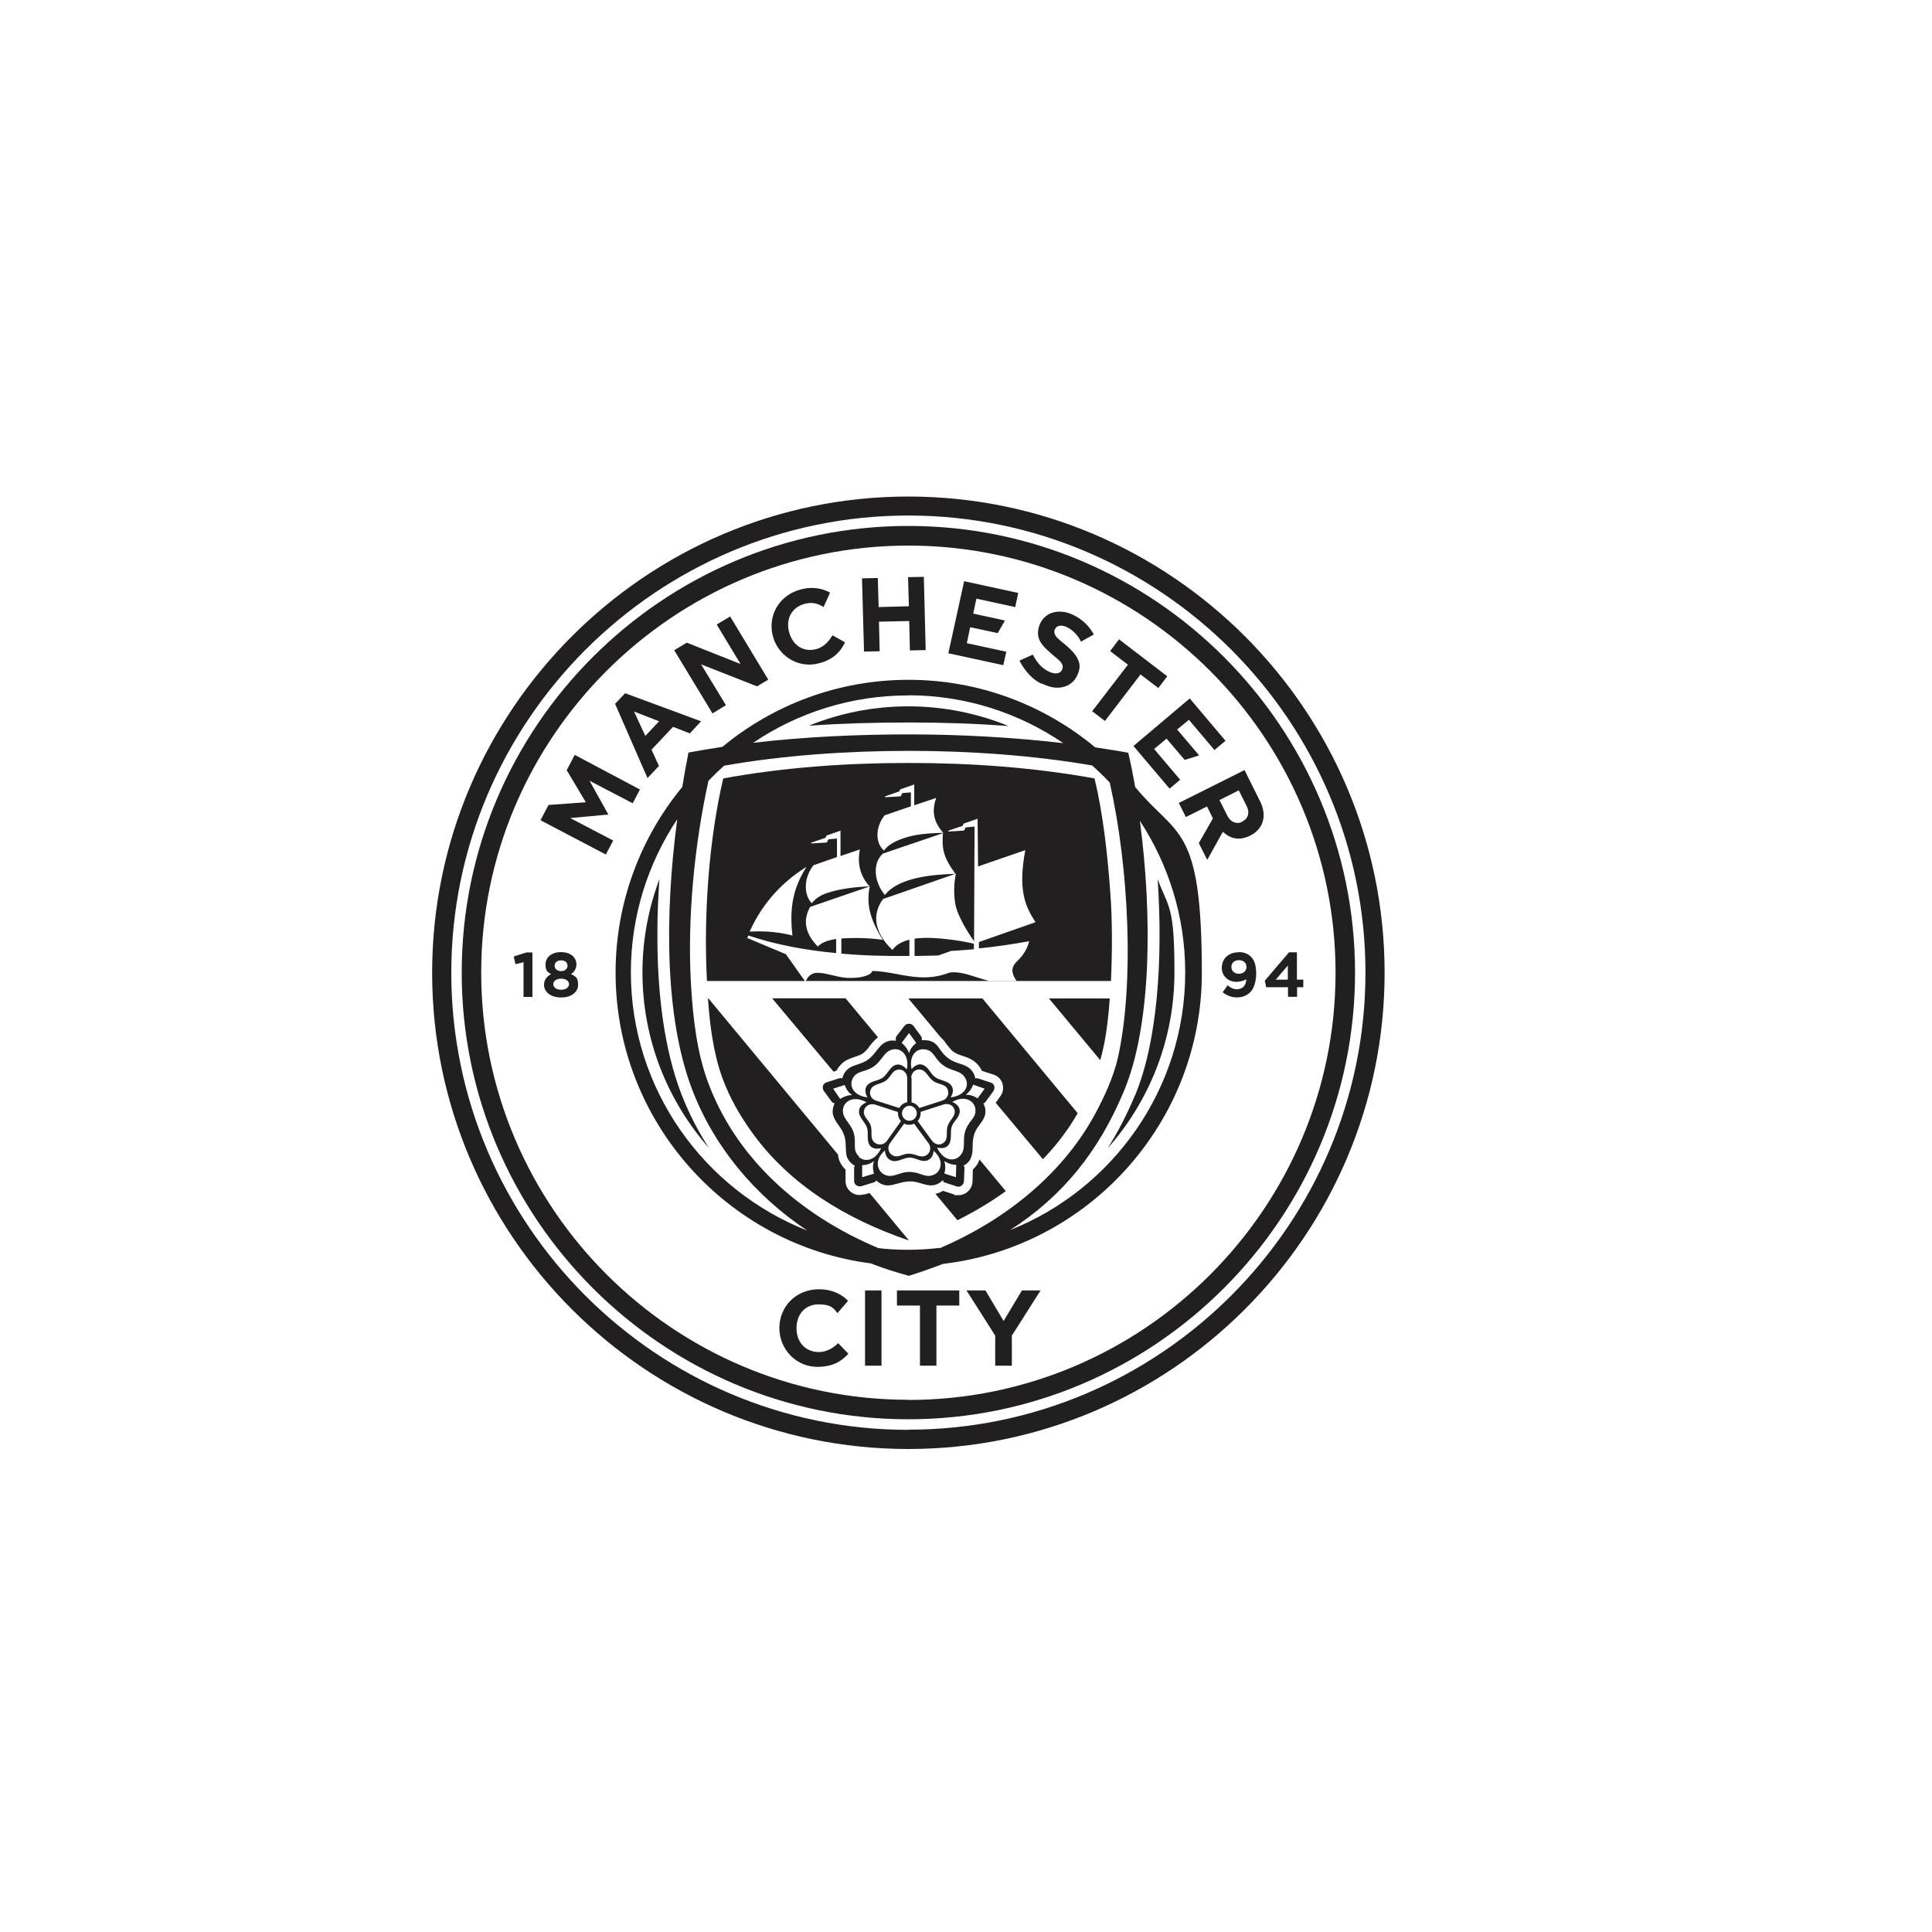 <svg width="160" height="160" viewBox="0 0 160 160" fill="none" xmlns="http://www.w3.org/2000/svg">
<path d="M73.002 106.868H71.639V113.1H73.002V106.868Z" fill="#221F20"/>
<path d="M74.281 108.12H76.187V113.1H77.551V108.12H79.443V106.868H74.281V108.12Z" fill="#221F20"/>
<path d="M83.115 109.4L81.612 106.868H80.04L82.419 110.61V113.1H83.797V110.61L86.176 106.868H84.631L83.115 109.4Z" fill="#221F20"/>
<path d="M67.827 111.973C66.728 111.973 65.963 111.18 65.963 109.998C65.963 108.815 66.714 108.022 67.785 108.022C68.856 108.022 69.037 108.356 69.357 108.745L70.234 107.73C69.65 107.118 68.801 106.77 67.827 106.77C65.921 106.77 64.544 108.203 64.544 109.984C64.544 111.764 65.977 113.267 67.827 113.197C69.26 113.142 69.817 112.557 70.262 112.112L69.413 111.236C69.065 111.583 68.481 111.973 67.827 111.973Z" fill="#221F20"/>
<path d="M90.448 58.901L91.505 59.707L94.454 55.854L95.929 56.981L96.666 56.007L92.673 52.946L91.936 53.92L93.411 55.047L90.448 58.901Z" fill="#221F20"/>
<path d="M67.993 54.893C69.329 54.448 69.69 53.739 69.983 53.196L68.939 52.612C68.703 53.029 68.272 53.558 67.659 53.739C66.63 54.045 65.684 53.516 65.364 52.403C65.044 51.318 65.531 50.358 66.532 50.038C67.284 49.802 67.799 50.01 68.202 50.275L68.745 49.078C68.021 48.675 67.131 48.564 66.213 48.842C64.432 49.37 63.541 51.096 64.028 52.765C64.515 54.434 66.282 55.45 67.993 54.879V54.893Z" fill="#221F20"/>
<path d="M50.381 67.456L48.823 64.659L52.398 66.524L52.996 65.383L47.599 62.517L46.931 63.783L48.517 66.44L45.428 66.663L44.761 67.929L50.172 70.767L50.784 69.612L47.223 67.748L50.381 67.456Z" fill="#221F20"/>
<path d="M60.12 58.4L58.061 55.019L62.693 56.841L63.625 56.285L60.467 51.054L59.354 51.722L61.33 54.991L56.878 53.224L55.835 53.85L59.007 59.081L60.12 58.4Z" fill="#221F20"/>
<path d="M72.849 53.934L72.793 51.485L75.298 51.43L75.353 53.864L76.661 53.837L76.508 47.771L75.2 47.799L75.27 50.206L72.766 50.275L72.696 47.868L71.388 47.896L71.555 53.962L72.849 53.934Z" fill="#221F20"/>
<path d="M83.337 53.975L80.068 53.266L80.346 51.944L82.628 52.431L83.226 51.388L80.597 50.817L80.861 49.579L84.075 50.275L84.325 49.106L79.846 48.132L78.538 54.1L83.087 55.088L83.337 53.975Z" fill="#221F20"/>
<path d="M96.86 65.313L97.736 64.576L95.58 62.03L96.609 61.168L98.112 62.934L99.308 62.559L97.486 60.416L98.46 59.61L100.574 62.114L101.492 61.349L98.529 57.843L93.869 61.78L96.86 65.313Z" fill="#221F20"/>
<path d="M103.051 63.783L97.625 66.496L98.209 67.664L99.962 66.788L100.449 67.776L99.281 69.821L99.976 71.212L101.27 68.888C101.451 69.014 102.202 69.848 103.496 69.222C104.734 68.624 104.887 67.428 104.372 66.398L103.064 63.769L103.051 63.783ZM102.884 68.054C102.383 68.304 101.896 68.054 101.659 67.581L100.992 66.259L102.591 65.452L103.259 66.788C103.51 67.303 103.37 67.803 102.87 68.04L102.884 68.054Z" fill="#221F20"/>
<path d="M54.583 63.449L53.957 62.086L55.737 60.194L57.129 60.736L58.061 59.735L51.773 57.412L50.938 58.288L53.623 64.437L54.555 63.449H54.583ZM52.51 58.928L54.583 59.735L53.442 60.945L52.51 58.928Z" fill="#221F20"/>
<path d="M86.273 56.605C86.676 56.799 87.108 56.953 87.567 56.953C88.193 56.953 88.819 56.674 89.153 56.048C89.375 55.631 89.459 55.241 89.375 54.907C89.18 54.087 88.276 53.447 87.72 52.974C87.275 52.598 87.275 52.32 87.358 52.125C87.553 51.694 88.067 51.791 88.374 51.944C88.916 52.209 89.375 52.765 89.514 53.141L90.585 52.542C90.182 51.819 89.653 51.304 88.86 50.915C87.831 50.414 86.551 50.595 86.092 51.749C85.911 52.222 85.925 52.654 86.092 53.029C86.342 53.544 86.871 53.962 87.288 54.323C87.692 54.671 88.234 55.019 87.914 55.533C87.692 55.881 87.191 55.798 86.774 55.575C86.273 55.297 85.897 54.921 85.535 54.212L84.423 54.713C84.84 55.492 85.424 56.229 86.231 56.619L86.273 56.605Z" fill="#221F20"/>
<path d="M42.549 79.211L42.688 79.851L43.356 79.684V82.564H44.093V78.877H43.593L42.549 79.211Z" fill="#221F20"/>
<path d="M47.293 80.672C47.585 80.477 47.738 80.185 47.738 79.865C47.738 79.295 47.265 78.85 46.458 78.85C45.651 78.85 45.178 79.309 45.178 79.865C45.178 80.422 45.345 80.491 45.638 80.672C45.262 80.867 45.053 81.187 45.053 81.549C45.053 82.133 45.582 82.606 46.472 82.606C47.363 82.606 47.877 82.133 47.877 81.549C47.877 80.964 47.669 80.853 47.279 80.672H47.293ZM46.472 79.531C46.806 79.531 47.001 79.726 47.001 79.977C47.001 80.227 46.806 80.422 46.472 80.422C46.138 80.422 45.93 80.227 45.93 79.977C45.93 79.726 46.124 79.531 46.472 79.531ZM46.472 81.966C46.069 81.966 45.818 81.757 45.818 81.507C45.818 81.256 46.069 81.048 46.472 81.048C46.876 81.048 47.126 81.256 47.126 81.507C47.126 81.757 46.876 81.966 46.472 81.966Z" fill="#221F20"/>
<path d="M107.405 81.131V78.863H106.751L104.748 81.214L104.859 81.757H106.667V82.55H107.419V81.757H107.933V81.131H107.419H107.405ZM106.653 81.131H105.652L106.653 79.962V81.131Z" fill="#221F20"/>
<path d="M102.591 78.863C101.812 78.863 101.228 79.308 101.186 80.088C101.144 80.783 101.687 81.312 102.382 81.312C102.647 81.312 102.953 81.242 103.217 81.103C103.175 81.701 102.855 81.896 102.48 81.924C102.202 81.938 101.909 81.826 101.673 81.59L101.256 82.174C102.021 82.814 103.259 82.745 103.746 81.896C103.982 81.479 104.108 80.755 103.982 80.032C103.871 79.336 103.37 78.835 102.577 78.849L102.591 78.863ZM102.605 80.644C102.216 80.644 101.979 80.394 101.979 80.074C101.979 79.754 102.216 79.517 102.605 79.517C102.995 79.517 103.231 79.768 103.231 80.074C103.231 80.38 102.995 80.644 102.605 80.644Z" fill="#221F20"/>
<path d="M75.228 43.556C54.847 43.556 38.237 60.18 38.237 80.547C38.237 100.913 54.861 117.538 75.228 117.538C95.594 117.538 112.219 100.913 112.219 80.547C112.219 60.18 95.608 43.556 75.228 43.556ZM75.228 115.924C55.752 115.924 39.851 100.037 39.851 80.547C39.851 61.056 55.752 45.183 75.228 45.183C94.704 45.183 110.605 61.07 110.605 80.561C110.605 100.051 94.718 115.938 75.228 115.938V115.924Z" fill="#221F20"/>
<path d="M75.227 41.121C53.511 41.121 35.788 58.831 35.788 80.561C35.788 102.291 53.497 120 75.227 120C96.957 120 114.667 102.291 114.667 80.561C114.667 58.831 96.957 41.121 75.227 41.121ZM75.227 118.414C54.374 118.414 37.374 101.4 37.374 80.561C37.374 59.721 54.388 42.693 75.227 42.693C96.067 42.693 113.081 59.707 113.081 80.547C113.081 101.386 96.067 118.4 75.227 118.4V118.414Z" fill="#221F20"/>
<path d="M93.41 62.337C92.52 62.169 91.615 62.03 90.697 61.891C86.496 58.4 81.098 56.299 75.241 56.299C69.385 56.299 64.015 58.386 59.827 61.85C58.881 61.989 57.949 62.156 57.017 62.323C56.836 63.255 56.655 64.215 56.502 65.174C53.052 69.362 50.98 74.732 50.98 80.561C50.98 92.873 60.217 103.084 72.111 104.628C73.141 105.031 74.184 105.365 75.269 105.657C76.257 105.351 77.189 105.017 78.093 104.67C90.141 103.264 99.531 92.984 99.531 80.575C99.531 68.165 97.458 69.376 94.008 65.174C93.841 64.187 93.646 63.241 93.438 62.337H93.41ZM75.2 57.579C79.957 57.579 84.381 59.039 88.054 61.544C83.867 61.057 79.512 60.82 75.269 60.82C71.026 60.82 66.63 61.015 62.373 61.516C66.032 59.039 70.456 57.593 75.186 57.593L75.2 57.579ZM52.245 80.533C52.245 75.845 53.664 71.49 56.085 67.846C55.028 75.831 55.069 84.261 57.295 90.16C59.104 94.931 62.498 99.021 66.867 101.915C58.325 98.562 52.245 90.229 52.245 80.519V80.533ZM77.801 103.348C76.953 103.445 76.09 103.501 75.213 103.501C74.337 103.501 73.544 103.459 72.737 103.362C66.074 100.552 60.871 95.794 58.589 89.506C57.755 87.21 57.393 84.484 57.226 81.548C56.906 76.123 57.504 69.946 58.673 64.66C59.09 64.228 59.521 63.811 59.98 63.408C64.808 62.559 70.164 62.183 75.255 62.183C80.347 62.183 85.606 62.559 90.447 63.394C90.948 63.839 91.434 64.312 91.907 64.813C93.507 71.922 93.939 81.437 92.589 87.558C92.213 89.228 91.421 90.911 90.628 92.372C87.831 97.463 82.976 101.178 77.815 103.376L77.801 103.348ZM98.154 80.533C98.154 90.201 92.13 98.507 83.644 101.873C88.026 99.063 91.003 95.335 93.076 90.368C95.371 84.901 95.441 75.803 94.398 67.971C96.763 71.588 98.154 75.9 98.154 80.519V80.533Z" fill="#221F20"/>
<path d="M69.023 88.755L69.273 88.671C69.385 88.449 69.552 88.24 69.746 88.059C70.052 87.767 70.456 87.642 70.818 87.516C71.068 87.433 71.305 87.35 71.458 87.238C71.68 87.071 71.861 86.863 72.028 86.626C72.209 86.39 72.418 86.125 72.71 85.903L70.025 82.675H63.945L69.023 88.741V88.755Z" fill="#221F20"/>
<path d="M91.113 87.808C91.252 87.335 91.364 86.849 91.461 86.376C91.656 85.36 91.809 84.08 91.906 82.689H86.87L91.127 87.808H91.113Z" fill="#221F20"/>
<path d="M71.54 98.91C71.429 98.938 71.304 98.966 71.192 98.966C70.552 98.966 70.024 98.451 70.024 97.825V96.865C69.843 96.684 69.676 96.475 69.565 96.239C69.467 96.044 69.425 95.835 69.398 95.613L58.672 82.689H58.63C58.783 84.873 59.075 87.182 59.799 89.2C60.439 90.966 61.315 92.455 62.344 93.874C65.433 98.131 70.066 100.955 75.241 102.722C75.241 102.722 75.254 102.722 75.268 102.722L72.013 98.799L71.54 98.938V98.91Z" fill="#221F20"/>
<path d="M65.03 79.003L61.886 77.681L61.97 77.472C64.237 78.237 66.672 78.683 69.245 78.933V77.764C68.647 77.848 68.049 78.029 67.729 78.391C66.616 77.25 66.505 76.165 67.089 75.107L72.028 73.41C70.929 73.438 69.704 73.591 68.772 73.869C68.285 74.008 67.673 74.231 67.228 74.801C66.546 74.092 66.546 72.715 67.367 71.657L69.315 70.976V69.445L68.675 69.501C68.48 69.515 68.605 69.779 68.383 69.779L67.214 69.849C67.159 69.849 67.145 69.793 67.2 69.779L68.341 69.39C68.452 69.348 68.355 69.237 68.494 69.181L69.607 68.791V70.892L71.207 70.35C70.97 71.643 71.29 72.603 72.028 73.424C71.903 73.953 71.861 74.787 72.055 75.525C72.236 76.234 72.556 76.958 73.113 77.834C72.083 77.681 70.762 77.639 69.677 77.723V78.975C71.513 79.142 73.391 79.183 75.311 79.169V77.82C74.74 77.959 74.226 78.224 73.906 78.669C72.57 77.403 72.083 75.886 73.127 74.454L79.164 72.353C79.011 73.007 78.942 74.175 79.164 75.093C79.373 75.886 80.013 77.027 80.667 77.945L80.709 68.458L80.041 68.513C79.846 68.527 79.971 68.791 79.749 68.791L78.58 68.861C78.524 68.861 78.51 68.805 78.552 68.791L79.693 68.402C79.804 68.36 79.707 68.249 79.846 68.193L80.959 67.804L81.001 71.755L84.91 70.405C84.27 73.8 84.952 75.121 85.758 76.373L81.07 78.015V78.543C82.573 78.391 83.95 78.182 85.23 77.945C85.118 78.432 84.924 78.766 84.715 79.058C84.353 79.559 83.992 79.74 83.88 80.129C83.797 80.408 83.839 80.728 84.186 81.228H81.863C81.251 81.061 80.667 80.853 80.124 80.7C79.47 80.519 78.886 80.477 78.594 80.561C77.759 80.881 76.98 80.964 76.229 80.936C74.866 80.881 73.6 80.436 72.236 80.408C72.153 80.811 71.123 81.048 70.08 80.978C69.19 80.909 68.23 80.491 67.548 80.575C67.159 80.616 66.894 80.895 66.741 81.242H92.005C92.116 78.808 92.116 76.206 91.963 74.106C91.74 70.906 91.351 67.345 90.641 64.465C85.564 63.547 80.403 63.185 75.241 63.185C70.08 63.185 64.947 63.547 59.897 64.465C58.714 69.473 58.255 75.803 58.547 81.242H66.658L65.058 78.989L65.03 79.003ZM73.252 67.525L75.436 66.774V65.62L74.796 65.675C74.601 65.689 74.727 65.954 74.504 65.954L73.335 66.023C73.28 66.023 73.266 65.967 73.322 65.94L74.448 65.55C74.56 65.508 74.462 65.397 74.601 65.355L75.714 64.966V66.691L77.537 66.079C77.105 67.261 77.384 68.151 78.121 68.972C77.189 68.986 76.215 69.056 75.408 69.251C74.615 69.445 73.6 69.835 73.21 70.447C72.528 69.863 72.431 68.597 73.252 67.525ZM73.099 70.697L78.093 69C77.982 70.308 78.135 71.003 79.123 72.367C77.453 72.422 74.49 72.589 73.28 74.12C72.32 72.951 72.292 71.435 73.099 70.711V70.697ZM66.769 71.824C65.726 73.48 65.35 75.107 65.628 77.472C64.724 77.25 63.625 77.069 62.081 77.152C63.152 74.76 64.822 73.021 66.755 71.81L66.769 71.824Z" fill="#221F20"/>
<path d="M78.774 78.752C79.428 78.71 80.054 78.668 80.652 78.613V78.154C79.414 77.861 77.383 77.583 76.075 77.695C75.964 77.695 75.853 77.722 75.742 77.736V79.169C76.395 79.169 77.049 79.141 77.703 79.127L78.76 78.752H78.774Z" fill="#221F20"/>
<path d="M78.107 97.853C78.149 97.895 78.163 97.909 78.219 97.922L79.234 98.256C79.512 98.354 79.818 98.131 79.832 97.797L79.874 96.754C79.874 96.684 79.874 96.642 79.832 96.587L79.804 96.531C80.152 96.35 80.333 96.1 80.43 95.836C80.653 95.251 80.444 94.611 80.695 93.888C80.917 93.248 81.418 92.928 81.571 92.358C81.641 92.093 81.627 91.704 81.432 91.37H81.474C81.543 91.328 81.571 91.328 81.613 91.259L82.253 90.382C82.448 90.104 82.35 89.756 82.072 89.659L81.001 89.311C80.931 89.297 80.889 89.283 80.82 89.297H80.764C80.723 89.061 80.611 88.741 80.277 88.463C79.79 88.059 79.165 88.129 78.497 87.614C77.857 87.127 77.773 86.598 77.3 86.32C77.008 86.153 76.633 86.125 76.34 86.139V86.028C76.34 85.958 76.34 85.903 76.299 85.847L75.659 84.971C75.492 84.734 75.088 84.706 74.894 84.971L74.24 85.819C74.198 85.875 74.198 85.917 74.184 85.986V86.195C73.753 86.111 73.433 86.251 73.238 86.362C72.696 86.696 72.487 87.336 71.847 87.781C71.346 88.142 70.595 88.184 70.205 88.546C69.955 88.769 69.83 89.005 69.76 89.297H69.677C69.607 89.269 69.566 89.283 69.496 89.297L68.425 89.645C68.147 89.742 68.035 90.09 68.244 90.368L68.884 91.245C68.925 91.3 68.953 91.314 69.023 91.342L69.12 91.37C69.009 91.606 68.898 91.996 68.995 92.344C69.148 92.956 69.691 93.332 69.927 94.069C70.122 94.653 69.969 95.502 70.178 95.905C70.331 96.197 70.525 96.392 70.79 96.545L70.762 96.615C70.734 96.67 70.734 96.684 70.734 96.74V97.811C70.734 98.103 71.04 98.326 71.36 98.228L72.362 97.922C72.431 97.909 72.459 97.881 72.515 97.825L72.57 97.769C73.558 98.632 74.198 97.839 75.408 97.839C76.382 97.839 77.12 98.646 78.079 97.742L78.135 97.825L78.107 97.853ZM79.165 97.491L78.205 97.185C78.316 96.809 78.302 96.476 78.205 96.156C78.469 96.337 78.775 96.448 79.192 96.476L79.165 97.491ZM80.597 89.826L81.543 90.16L80.959 90.967C80.639 90.744 80.319 90.66 79.985 90.66C80.25 90.466 80.444 90.201 80.597 89.826ZM76.535 86.891C77.37 87.002 77.314 87.572 78.024 88.156C78.747 88.755 79.582 88.588 79.957 89.311C80.277 89.909 79.957 90.716 78.733 90.883C78.998 90.41 78.956 90.104 78.733 89.84C78.441 89.492 77.801 89.478 77.439 89.2C77.022 88.894 76.911 88.365 76.41 88.184C76.104 88.059 75.742 88.24 75.492 88.546C75.255 87.391 75.923 86.821 76.535 86.904V86.891ZM75.923 92.205C75.923 92.539 75.645 92.817 75.311 92.817C74.977 92.817 74.699 92.539 74.699 92.205C74.699 91.871 74.977 91.579 75.311 91.579C75.645 91.579 75.923 91.857 75.923 92.205ZM75.464 89.269C75.464 88.81 75.853 88.476 76.285 88.588C76.716 88.699 76.827 89.158 77.245 89.492C77.648 89.812 78.177 89.742 78.413 90.104C78.678 90.521 78.483 90.994 78.038 91.147L76.132 91.76C75.993 91.523 75.77 91.342 75.492 91.3V89.283L75.464 89.269ZM75.116 91.287C74.838 91.342 74.602 91.523 74.476 91.76L72.543 91.147C72.097 91.008 71.916 90.521 72.153 90.146C72.389 89.77 72.862 89.812 73.322 89.52C73.753 89.242 73.836 88.755 74.24 88.615C74.727 88.463 75.13 88.81 75.13 89.297V91.273L75.116 91.287ZM72.487 91.481L74.365 92.093C74.365 92.135 74.365 92.163 74.365 92.205C74.365 92.455 74.462 92.678 74.615 92.845L73.447 94.486C73.183 94.862 72.64 94.876 72.348 94.542C72.056 94.208 72.25 93.777 72.125 93.262C71.986 92.775 71.541 92.539 71.541 92.121C71.541 91.606 72.028 91.342 72.487 91.481ZM73.711 94.667L74.88 93.053C75.005 93.123 75.144 93.151 75.297 93.151C75.45 93.151 75.575 93.123 75.701 93.053L76.897 94.681C77.175 95.057 77.022 95.557 76.619 95.724C76.201 95.891 75.867 95.571 75.325 95.543C74.81 95.516 74.462 95.864 74.059 95.738C73.572 95.571 73.433 95.057 73.711 94.667ZM75.993 92.845C76.146 92.678 76.243 92.455 76.243 92.205C76.243 91.954 76.243 92.121 76.243 92.079L78.149 91.467C78.594 91.328 79.025 91.579 79.067 92.01C79.109 92.455 78.692 92.706 78.497 93.206C78.316 93.679 78.525 94.152 78.274 94.5C77.968 94.904 77.453 94.848 77.175 94.458L75.993 92.831V92.845ZM75.297 85.569L75.881 86.376C75.561 86.612 75.38 86.891 75.283 87.21C75.172 86.904 74.991 86.64 74.671 86.362L75.283 85.555L75.297 85.569ZM70.581 89.381C70.943 88.629 71.527 88.852 72.292 88.365C73.085 87.864 73.169 87.043 73.975 86.904C74.643 86.779 75.325 87.405 75.102 88.56C74.741 88.17 74.434 88.087 74.115 88.212C73.697 88.379 73.489 88.977 73.113 89.242C72.682 89.548 72.139 89.492 71.805 89.895C71.597 90.16 71.638 90.563 71.847 90.883C70.678 90.744 70.317 89.923 70.595 89.367L70.581 89.381ZM68.995 90.16L69.955 89.854C70.08 90.229 70.289 90.494 70.567 90.688C70.247 90.688 69.927 90.786 69.579 91.008L69.009 90.174L68.995 90.16ZM72.376 97.199L71.402 97.491V96.49C71.791 96.49 72.111 96.364 72.376 96.156C72.278 96.462 72.264 96.796 72.376 97.199ZM71.151 95.794C70.553 95.21 70.943 94.764 70.72 93.888C70.484 92.984 69.705 92.65 69.816 91.843C69.913 91.175 70.72 90.702 71.763 91.287C71.277 91.509 71.124 91.76 71.138 92.121C71.165 92.566 71.666 92.956 71.805 93.401C71.958 93.888 71.736 94.403 72.028 94.848C72.209 95.126 72.598 95.182 72.974 95.084C72.487 96.156 71.597 96.253 71.138 95.822L71.151 95.794ZM77.425 97.241C76.688 97.63 76.34 97.115 75.436 97.06C74.504 96.99 73.989 97.63 73.252 97.282C72.654 96.99 72.362 96.072 73.28 95.279C73.349 95.822 73.572 96.058 73.92 96.142C74.351 96.253 74.88 95.864 75.325 95.864C75.84 95.864 76.257 96.253 76.758 96.114C77.078 96.03 77.3 95.697 77.314 95.307C78.191 96.044 77.968 96.949 77.425 97.241ZM77.606 95.043C78.135 95.14 78.427 95.043 78.608 94.737C78.844 94.347 78.678 93.749 78.817 93.304C78.984 92.817 79.457 92.566 79.484 92.038C79.498 91.704 79.234 91.398 78.858 91.259C79.888 90.674 80.653 91.161 80.764 91.76C80.903 92.58 80.319 92.692 79.985 93.54C79.638 94.417 80.083 95.154 79.471 95.752C78.984 96.225 78.107 96.114 77.606 95.043Z" fill="#221F20"/>
<path d="M93.98 90.744C93.326 92.316 92.575 93.749 91.74 95.085C95.176 91.203 97.263 86.098 97.263 80.519C97.263 74.941 96.776 75.219 95.872 72.812C96.317 79.476 95.858 86.278 93.994 90.73L93.98 90.744Z" fill="#221F20"/>
<path d="M54.444 77.027C54.444 75.664 54.513 74.259 54.61 72.812C53.706 75.219 53.205 77.82 53.205 80.519C53.205 86.084 55.278 91.161 58.7 95.057C57.768 93.61 56.989 92.08 56.391 90.508C55.056 86.974 54.402 82.439 54.444 77.027Z" fill="#221F20"/>
<path d="M83.519 60.124C80.959 59.081 78.163 58.497 75.227 58.497C72.292 58.497 69.537 59.067 66.992 60.096C69.621 59.916 72.376 59.832 75.283 59.832C78.191 59.832 80.848 59.929 83.519 60.124Z" fill="#221F20"/>
<path d="M81.098 96.086C80.987 96.392 80.806 96.642 80.569 96.851L80.541 97.825C80.514 98.478 80.013 98.979 79.373 98.979C78.733 98.979 79.136 98.965 79.025 98.924L78.093 98.618C77.898 98.743 77.676 98.826 77.467 98.868L79.29 101.052C80.695 100.357 82.044 99.55 83.296 98.645L81.112 96.016C81.112 96.044 81.098 96.058 81.084 96.086H81.098Z" fill="#221F20"/>
<path d="M81.362 82.689H75.227L77.939 85.944C78.148 86.125 78.287 86.32 78.412 86.501C78.412 86.515 78.426 86.529 78.44 86.543L78.802 86.974C78.844 87.016 78.885 87.043 78.941 87.085C79.191 87.28 79.442 87.349 79.72 87.447C80.04 87.544 80.402 87.669 80.749 87.948C81 88.156 81.181 88.407 81.32 88.685L82.308 89.005C82.641 89.116 82.906 89.38 83.017 89.728C83.128 90.09 83.073 90.493 82.836 90.799L82.461 91.328L86.37 96.002C87.483 94.848 88.457 93.582 89.249 92.191L81.362 82.689Z" fill="#221F20"/>
</svg>
